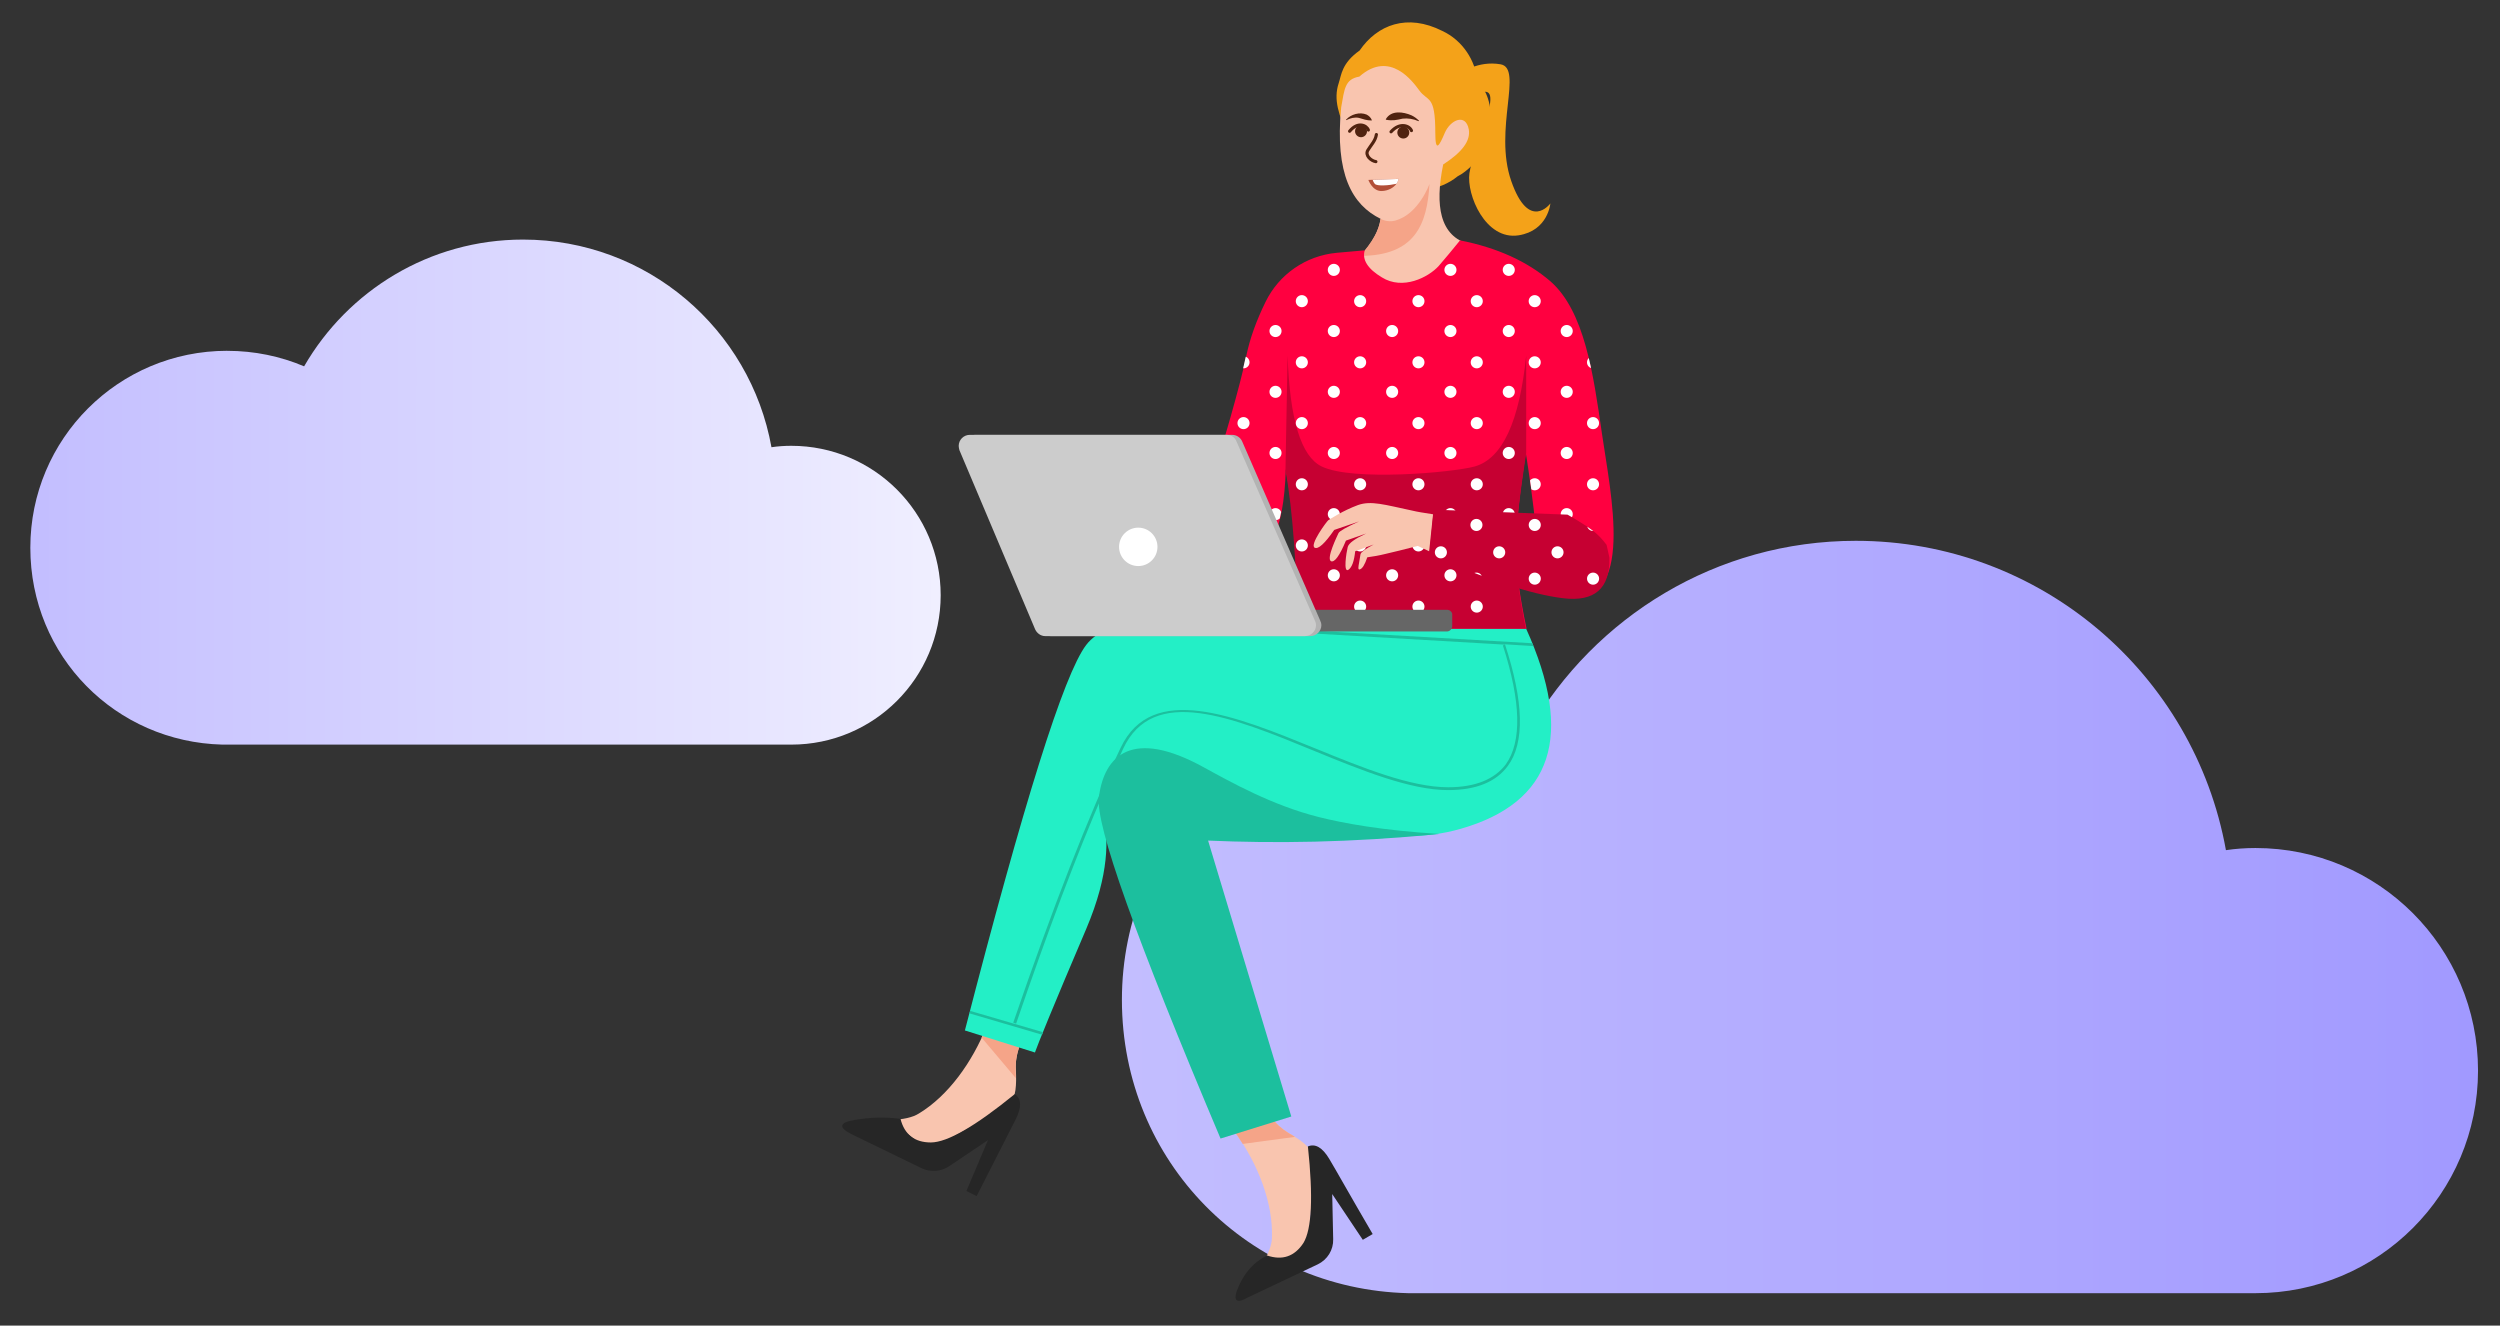 <?xml version="1.0" encoding="UTF-8"?> <svg xmlns="http://www.w3.org/2000/svg" xmlns:xlink="http://www.w3.org/1999/xlink" id="Layer_1" viewBox="0 0 703.11 372.82"><rect x="0" y="0" width="703.11" height="372.82" fill="#333333" stroke="none"/><defs><linearGradient id="Unbenannter_Verlauf_3" x1="8.53" y1="257.9" x2="389.93" y2="257.9" gradientTransform="translate(705.46) rotate(-180) scale(1 -1)" gradientUnits="userSpaceOnUse"><stop offset="0" stop-color="#a199ff"></stop><stop offset="1" stop-color="#c3beff"></stop></linearGradient><linearGradient id="Unbenannter_Verlauf_5" x1="440.9" y1="138.4" x2="696.93" y2="138.4" gradientTransform="translate(705.46) rotate(-180) scale(1 -1)" gradientUnits="userSpaceOnUse"><stop offset="0" stop-color="#f0efff"></stop><stop offset=".99" stop-color="#c3beff"></stop></linearGradient><clipPath id="clippath"><path d="M450.53,121.9c-2.4-16.7-4.9-34.4-14.5-42.8-6.4-5.6-14.9-9.4-25.4-11.6-2.1,2.6-4.1,5-6,7.2-2.9,3.2-10.1,6.9-16,3.2-4-2.4-5.6-5-4.8-7.6l-7.9.7c-8.6.8-16.2,6-20,13.8-2.7,5.3-4.5,10.4-5.5,15.2-1.8,8.6-6,23.2-12.5,44.1,0,4.6,1.6,8,4.8,10.2,6.8,4.6,12,3.6,15.2-2.7,2.1-4.2,3.3-10.7,3.6-19.6,2.3,12.2,3.5,27.1,3.5,44.8h64.2c-.8-4.2-1.5-8-2-11.4,4.6,1.4,8.7,2.3,12.2,2.7,6.8.8,11-1.2,12.5-6,4.3-9.6.3-28.6-1.4-40.2ZM431.33,143.1c0,.3.1.7.1,1l-4.5-.2c.5-4.6,1.2-10.1,2.2-16.5,1.1,7,1.9,12.3,2.2,15.7Z" style="fill:none;"></path></clipPath><clipPath id="clippath-1"><path d="M451.84,153.24c-1.2-1.6-2.5-3-4-4.1-1.5-1.1-3.8-2.6-7-4.4l-37.6-1.4-1.2,12.5c16,7.2,28.6,11.3,37.5,12.4,8.9,1.1,13.3-2.7,13.1-11.4l-.8-3.6Z" style="fill:none;"></path></clipPath><clipPath id="clippath-2"><path d="M451.84,153.24c-1.2-1.6-2.5-3-4-4.1-1.5-1.1-3.8-2.6-7-4.4l-37.6-1.4-1.2,12.5c16,7.2,28.6,11.3,37.5,12.4,8.9,1.1,13.3-2.7,13.1-11.4l-.8-3.6Z" style="fill:none;"></path></clipPath><clipPath id="clippath-3"><path d="M451.84,153.24c-1.2-1.6-2.5-3-4-4.1-1.5-1.1-3.8-2.6-7-4.4l-37.6-1.4-1.2,12.5c16,7.2,28.6,11.3,37.5,12.4,8.9,1.1,13.3-2.7,13.1-11.4l-.8-3.6Z" style="fill:none;"></path></clipPath><clipPath id="clippath-4"><path d="M350.91,141.73c-1.63-.34-3.19-.5-4.68-.37s-3.67.44-6.52,1.06l-21.53,19.42,6.91,8.37c13.16-4.18,22.58-8.45,28.14-12.57,5.56-4.12,5.68-8.84.3-14.11,0,0-2.62-1.79-2.62-1.79Z" style="fill:none;"></path></clipPath><clipPath id="clippath-5"><path d="M350.91,141.73c-1.63-.34-3.19-.5-4.68-.37s-3.67.44-6.52,1.06l-21.53,19.42,6.91,8.37c13.16-4.18,22.58-8.45,28.14-12.57,5.56-4.12,5.68-8.84.3-14.11,0,0-2.62-1.79-2.62-1.79Z" style="fill:none;"></path></clipPath><clipPath id="clippath-6"><path d="M350.91,141.73c-1.63-.34-3.19-.5-4.68-.37s-3.67.44-6.52,1.06l-21.53,19.42,6.91,8.37c13.16-4.18,22.58-8.45,28.14-12.57,5.56-4.12,5.68-8.84.3-14.11,0,0-2.62-1.79-2.62-1.79Z" style="fill:none;"></path></clipPath></defs><path d="M398.03,198.7c-45.6,0-82.5,36.9-82.5,82.5s35.8,81.4,80.5,82.5h238.3c34.6,0,62.6-28,62.6-62.6s-28-62.6-62.6-62.6c-2.8,0-5.6.2-8.3.6-8.9-49.5-52.1-87-104.1-87-39.2,0-73.4,21.4-91.7,53.1-9.9-4.2-20.8-6.5-32.2-6.5h0Z" style="fill:url(#Unbenannter_Verlauf_3);"></path><path d="M63.91,98.66c-30.61,0-55.38,24.77-55.38,55.38s24.03,54.64,54.04,55.38h159.97c23.23,0,42.02-18.8,42.02-42.02s-18.8-42.02-42.02-42.02c-1.88,0-3.76.13-5.57.4-5.97-33.23-34.97-58.4-69.88-58.4-26.31,0-49.27,14.37-61.56,35.65-6.65-2.82-13.96-4.36-21.62-4.36h0Z" style="fill:url(#Unbenannter_Verlauf_5);"></path><g id="woman-02-sitting"><g id="woman-02-sitting-2"><g id="foot"><path d="M261.02,323.51c14.03-7.49,21.6-11.79,22.89-13.01,1.91-1.76,1.97-5.61,1.81-9.45-.2-2.59.32-5.1,1.28-7.61l-9.52-4.8c-3.99,10-10.72,19.49-19.04,24.52-1.78,1.13-4.41,1.69-8.04,1.85l10.62,8.51Z" style="fill:#f9c5af; fill-rule:evenodd;"></path><path d="M285.63,301.09c-.06-2.33.28-4.52,1.15-6.99l-9.96-3.9c-.26.58-.48,1.03-.75,1.62l9.61,11.38c0-.67-.01-1.34-.06-2.1h0Z" style="fill:#f5a488; fill-rule:evenodd;"></path><path d="M261.81,321.31c-4.61,0-7.44-2.27-8.55-6.64-4.34-.59-8.63-.43-12.97.32-4.24.7-4.55,2.09-.91,3.94l19.84,9.64c2.51,1.19,5.42.94,7.69-.55l10.95-7.37-6.06,14.31,2.87,1.45c5.77-11.36,9.47-18.63,11.1-21.82,1.59-3.28,1.52-5.6-.37-6.88-11.11,9.03-18.9,13.56-23.6,13.6Z" style="fill:#262626; fill-rule:evenodd;"></path></g><g id="foot-2"><path d="M367.8,351.59c1.36-15.84,1.88-24.54,1.56-26.28-.43-2.56-3.63-4.71-6.94-6.66-2.27-1.34-4.09-3.15-5.67-5.32l-9.21,5.37c6.31,8.81,10.51,19.61,10.19,29.33-.02,2.11-.99,4.62-2.83,7.75,0,0,12.91-4.17,12.91-4.17Z" style="fill:#f9c5af; fill-rule:evenodd;"></path><path d="M357.27,313.98l-9.75,4.71c.36.44,1.65,2.49,1.99,3.03l14.69-1.98c-.57-.36-1.13-.72-1.8-1.09-1.98-1.21-3.73-2.8-5.14-4.66h0Z" style="fill:#f5a488; fill-rule:evenodd;"></path><path d="M367.84,322.43c1.52,14.24,1.08,23.24-1.24,27.12-2.52,3.86-5.96,5-10.23,3.55-3.71,1.82-6.33,4.76-8.06,8.81-1.72,3.94-.72,4.95,2.81,2.91l19.47-9.22c2.75-1.32,4.45-4.06,4.36-7.08l-.27-12.7,8.6,12.87,2.78-1.62c-6.39-10.93-10.37-18.08-12.25-21.2-1.88-3.11-3.87-4.33-5.97-3.44h0Z" style="fill:#262626; fill-rule:evenodd;"></path></g><g id="legs"><path d="M363.17,176.71c-32.2-5.2-51.4-3.6-57.7,4.7s-17.6,44.5-34.1,108.4l19.7,6.2c.6-1.8,5.3-13.4,14.4-34.7,13.6-32-3.3-36.8,10.8-46.7,14.1-9.9,55.6,29.7,94.5,18.5,25.9-7.4,32.1-26.2,18.4-56.4h-66Z" style="fill:#23efc6; fill-rule:evenodd;"></path><path d="M284.97,287.61c11-32.1,21.1-58.1,30.2-77.3,8.8-18.6,32.2-9,54.8.2,13.2,5.4,26.8,10.9,37.3,10.9,7.6,0,13-2.2,16.2-6.4,4.6-6.4,4.3-17.6-.8-33.5l.7-.2-60.2-3.5v-.8l67.8,3.9c.1.3.2.5.3.8l-8-.5c5.3,16.2,5.6,27.7.8,34.2-3.3,4.5-8.9,6.8-16.8,6.8-10.7,0-24.4-5.6-37.6-11-23.3-9.6-45.4-18.6-53.8-.6-1.1,2.4-2.2,4.8-3.4,7.4-1.3,1.6-1.9,3.2-2.1,4.9-7.6,17.5-15.8,39.3-24.6,65,0,0-.8-.3-.8-.3ZM293.07,291.01l-20.4-6c.1-.2.1-.5.2-.7l20.5,6c-.1.2-.2.4-.3.7Z" style="fill:#1cbf9e;"></path><path d="M370.97,229.81c-13.2-3.3-24.9-9.9-32.4-14-20.1-11.1-28-3.4-29.5,8.3-1.1,7.8,10.4,39.8,34.2,96.1l19.9-6.2-23.4-77.6c18.6.8,39.76.63,65.06-1.87-16.3-1-27.06-3.03-33.86-4.73Z" style="fill:#1cbf9e; fill-rule:evenodd;"></path></g><g id="woman-03-standing-pinting"><path d="M378.61,44.79c.05.15,1.28,2.33,3.7,6.52,0,0,17.47,6.58,27.62-1.71,5.57-2.81,12.08-12.51,9.18-16.69.4-5.07-2.29-9.01-3.68-10.35-.43-5.37-4-11.18-9.79-13.86-9.87-4.98-18.27-1.76-23.25,5.5-5.06,3.58-5.12,6.86-5.88,9.15-1.57,4.75.03,8.89,2.7,15.32,0,.77-2.34.55-.6,6.11Z" style="fill:#f4a219; fill-rule:evenodd;"></path><g id="heat"><path d="M382.29,21.56c8.66-7.66,15.15,1.56,16.81,3.78,2.44,3.44,4.58,1.04,4.57,12.05,0,5.68,1.11,3.66,2.66,0,1.55-3.66,5.87-5.65,6.76-1,.55,3.21-1.88,6.43-7.2,9.86-1.25,6.06-1.37,10.92-.37,14.58,1.12,4.1,3.65,6.69,7.58,7.81-2.11,2.66,2.26,13.88-5.6,19.08-11.97,7.87-34.84-6.01-27.42-13.1,4.88-4.65,7.65-8.98,8.2-13.08-7.97-3.92-12.92-12.5-11.08-31.36.93-5.25,1.07-7.93,5.1-8.63Z" style="fill:#f9c5af; fill-rule:evenodd;"></path><path d="M382.51,71.97c3.44-3.88,5.32-7.09,5.76-10.42,0,0,1.92,1.1,4.11.5,6.67-1.83,9.66-10.33,9.66-10.33-.66,11.25-3.96,20.25-19.54,20.25Z" style="fill:#f5a488; fill-rule:evenodd;"></path></g><path d="M410.91,20.59s4.62-3.61,11.1-2.51c6.48,1.1-2.01,18.38,3.01,32.81,5.01,14.43,11.01,6.33,11.01,6.33,0,0-.63,7.65-8.93,8.96-9.29,1.47-14.71-11.4-13.83-17.49,1.1-7.7,11.1-26.63,2.3-22.23l-4.65-5.87Z" style="fill:#f4a219; fill-rule:evenodd;"></path></g><circle cx="394.67" cy="37.28" r="1.68" style="fill:#502310;"></circle><path d="M396.96,36.73c-.53-1.34-3.23-2.48-5.74.34" style="fill:none; stroke:#502310; stroke-linecap:round; stroke-miterlimit:10; stroke-width:.89px;"></path><path d="M389.76,33.5c1.53-2.58,4.9-2.07,7.22-1.06.78.36,1.47.89,2.06,1.46.04.04.04.1,0,.15-.03.03-.07.04-.11.02-1.44-.63-2.95-.88-4.48-.7-1.6.38-2.84.65-4.6.31-.09,0-.14-.11-.09-.18h0Z" style="fill:#502310;"></path><circle cx="382.78" cy="36.91" r="1.68" style="fill:#502310;"></circle><path d="M384.84,36.57c-.49-1.34-2.97-2.48-5.27.34" style="fill:none; stroke:#502310; stroke-linecap:round; stroke-miterlimit:10; stroke-width:.89px;"></path><path d="M385.73,33.89c-1.39-.02-2.33-.37-3.56-.74-1.2-.24-2.41.08-3.51.63-.07.04-.15-.07-.09-.12,1.36-1.52,3.84-2.24,5.77-1.44.63.34,1.19.82,1.48,1.55.03.06-.03.13-.09.12h0Z" style="fill:#502310;"></path><path d="M387.1,37.84c-.24,1.71-1.5,2.93-2.4,4.41s.95,3.03,2.26,3.21" style="fill:none; stroke:#502310; stroke-linecap:round; stroke-miterlimit:10; stroke-width:.89px;"></path><path d="M388.62,53.73c1.79-.06,3.33-.92,4.13-2.05.31-.43.51-.9.59-1.37-2.57.11-5.62.2-7.29.25-.63.02-1.06.03-1.21.04,0,0,1.13,3.22,3.78,3.13Z" style="fill:#b24f38;"></path><path d="M386.66,51.71c.61.71,4.03.45,6.09-.02.31-.43.51-.9.59-1.37-2.57.11-5.62.2-7.29.25.12.4.33.82.61,1.15Z" style="fill:#fff;"></path><g id="shirt"><path d="M436.03,79.1c9.6,8.4,12.1,26.1,14.5,42.8,2.4,16.7,9.6,48.9-10,45.8-3.1-.5-1.4.2-3.3-1.4-2.2-1.9.9-6.5-4.5-9.5-.2-.1,7.4-1.6,7.3-1.7-4.1-2.1-6.8-2.8-8.1-2.1,0-3.2-.2-6.5-.6-9.9-.4-3.4-1.1-8.7-2.2-15.7-1.9,12.3-2.8,21.3-2.8,26.9s1,13.1,3,22.5h-64.2c0-17.7-1.2-32.6-3.5-44.8-.3,8.9-1.5,15.4-3.6,19.6-3.2,6.3-8.4,7.3-15.2,2.7-3.2-2.2-4.8-5.6-4.8-10.2,6.5-20.9,10.7-35.5,12.5-44.1,1-4.8,2.8-9.8,5.4-15.1,3.8-7.8,11.4-13,20-13.8l7.9-.7c-.8,2.6.8,5.2,4.8,7.6,5.9,3.7,13.1,0,16-3.2,1.9-2.2,3.9-4.6,6-7.2,10.6,2.1,19,6,25.4,11.5Z" style="fill:#ff0040; fill-rule:evenodd;"></path><path d="M429.13,176.8c-1.9-9.4-2.8-16.9-2.8-22.5s1-14.6,2.9-26.9v-27.4c-1.9,18.6-6.7,29-14.5,31.2-6.2,1.7-34.3,4.2-43,0-5.8-2.8-9-13.2-9.6-31.2l-.6,32.3c2.1,11.2,3.2,28.6,3.4,44.4,0,0,64.2.1,64.2.1Z" style="fill:#c60032; fill-rule:evenodd;"></path></g><g style="clip-path:url(#clippath);"><circle cx="342.33" cy="75.9" r="1.7" style="fill:#fff;"></circle><circle cx="358.73" cy="75.9" r="1.7" style="fill:#fff;"></circle><circle cx="375.13" cy="75.9" r="1.7" style="fill:#fff;"></circle><path d="M389.83,75.9c0,.94.76,1.7,1.7,1.7s1.7-.76,1.7-1.7c0-.94-.76-1.7-1.7-1.7s-1.7.76-1.7,1.7Z" style="fill:#fff; fill-rule:evenodd;"></path><path d="M406.23,75.9c0,.94.76,1.7,1.7,1.7s1.7-.76,1.7-1.7c0-.94-.76-1.7-1.7-1.7s-1.7.76-1.7,1.7Z" style="fill:#fff; fill-rule:evenodd;"></path><circle cx="424.33" cy="75.9" r="1.7" style="fill:#fff;"></circle><circle cx="440.63" cy="75.9" r="1.7" style="fill:#fff;"></circle><path d="M455.33,75.9c0,.94.76,1.7,1.7,1.7s1.7-.76,1.7-1.7-.76-1.7-1.7-1.7-1.7.76-1.7,1.7Z" style="fill:#fff; fill-rule:evenodd;"></path><circle cx="333.33" cy="84.7" r="1.7" style="fill:#fff;"></circle><circle cx="349.73" cy="84.7" r="1.7" style="fill:#fff;"></circle><circle cx="366.13" cy="84.7" r="1.7" style="fill:#fff;"></circle><path d="M380.83,84.7c0,.94.76,1.7,1.7,1.7s1.7-.76,1.7-1.7-.76-1.7-1.7-1.7-1.7.76-1.7,1.7Z" style="fill:#fff; fill-rule:evenodd;"></path><path d="M397.23,84.7c0,.94.76,1.7,1.7,1.7s1.7-.76,1.7-1.7-.76-1.7-1.7-1.7-1.7.76-1.7,1.7Z" style="fill:#fff; fill-rule:evenodd;"></path><path d="M413.63,84.7c0,.94.76,1.7,1.7,1.7s1.7-.76,1.7-1.7-.76-1.7-1.7-1.7-1.7.76-1.7,1.7Z" style="fill:#fff; fill-rule:evenodd;"></path><path d="M429.93,84.7c0,.94.76,1.7,1.7,1.7s1.7-.76,1.7-1.7-.76-1.7-1.7-1.7-1.7.76-1.7,1.7Z" style="fill:#fff; fill-rule:evenodd;"></path><path d="M446.33,84.7c0,.94.76,1.7,1.7,1.7s1.7-.76,1.7-1.7-.76-1.7-1.7-1.7-1.7.76-1.7,1.7Z" style="fill:#fff; fill-rule:evenodd;"></path><circle cx="342.33" cy="93.1" r="1.7" style="fill:#fff;"></circle><circle cx="358.73" cy="93.1" r="1.7" style="fill:#fff;"></circle><circle cx="375.13" cy="93.1" r="1.7" style="fill:#fff;"></circle><path d="M389.83,93.1c0,.94.76,1.7,1.7,1.7s1.7-.76,1.7-1.7-.76-1.7-1.7-1.7-1.7.76-1.7,1.7Z" style="fill:#fff; fill-rule:evenodd;"></path><circle cx="407.93" cy="93.1" r="1.7" style="fill:#fff;"></circle><circle cx="424.33" cy="93.1" r="1.7" style="fill:#fff;"></circle><path d="M438.93,93.1c0,.94.76,1.7,1.7,1.7s1.7-.76,1.7-1.7-.76-1.7-1.7-1.7-1.7.76-1.7,1.7Z" style="fill:#fff; fill-rule:evenodd;"></path><path d="M455.33,93.1c0,.94.76,1.7,1.7,1.7s1.7-.76,1.7-1.7-.76-1.7-1.7-1.7-1.7.76-1.7,1.7Z" style="fill:#fff; fill-rule:evenodd;"></path><circle cx="333.33" cy="101.9" r="1.7" style="fill:#fff;"></circle><circle cx="349.73" cy="101.9" r="1.7" style="fill:#fff;"></circle><circle cx="366.13" cy="101.9" r="1.7" style="fill:#fff;"></circle><path d="M380.83,101.9c0,.94.76,1.7,1.7,1.7s1.7-.76,1.7-1.7-.76-1.7-1.7-1.7-1.7.76-1.7,1.7Z" style="fill:#fff; fill-rule:evenodd;"></path><path d="M397.23,101.9c0,.94.76,1.7,1.7,1.7s1.7-.76,1.7-1.7-.76-1.7-1.7-1.7-1.7.76-1.7,1.7Z" style="fill:#fff; fill-rule:evenodd;"></path><circle cx="415.33" cy="101.9" r="1.7" style="fill:#fff;"></circle><path d="M429.93,101.9c0,.94.76,1.7,1.7,1.7s1.7-.76,1.7-1.7-.76-1.7-1.7-1.7-1.7.76-1.7,1.7Z" style="fill:#fff; fill-rule:evenodd;"></path><path d="M446.33,101.9c0,.94.76,1.7,1.7,1.7s1.7-.76,1.7-1.7c0-.94-.76-1.7-1.7-1.7s-1.7.76-1.7,1.7Z" style="fill:#fff; fill-rule:evenodd;"></path><circle cx="342.33" cy="110.2" r="1.7" style="fill:#fff;"></circle><circle cx="358.73" cy="110.2" r="1.7" style="fill:#fff;"></circle><circle cx="375.13" cy="110.2" r="1.7" style="fill:#fff;"></circle><path d="M389.83,110.2c0,.94.76,1.7,1.7,1.7s1.7-.76,1.7-1.7-.76-1.7-1.7-1.7-1.7.76-1.7,1.7Z" style="fill:#fff; fill-rule:evenodd;"></path><circle cx="407.93" cy="110.2" r="1.7" style="fill:#fff;"></circle><circle cx="424.33" cy="110.2" r="1.7" style="fill:#fff;"></circle><path d="M438.93,110.2c0,.94.76,1.7,1.7,1.7s1.7-.76,1.7-1.7-.76-1.7-1.7-1.7-1.7.76-1.7,1.7Z" style="fill:#fff; fill-rule:evenodd;"></path><path d="M455.33,110.2c0,.94.76,1.7,1.7,1.7s1.7-.76,1.7-1.7-.76-1.7-1.7-1.7-1.7.76-1.7,1.7Z" style="fill:#fff; fill-rule:evenodd;"></path><circle cx="333.33" cy="119" r="1.7" style="fill:#fff;"></circle><circle cx="349.73" cy="119" r="1.7" style="fill:#fff;"></circle><circle cx="366.13" cy="119" r="1.7" style="fill:#fff;"></circle><path d="M380.83,119c0,.94.76,1.7,1.7,1.7s1.7-.76,1.7-1.7c0-.94-.76-1.7-1.7-1.7s-1.7.76-1.7,1.7Z" style="fill:#fff; fill-rule:evenodd;"></path><path d="M397.23,119c0,.94.76,1.7,1.7,1.7s1.7-.76,1.7-1.7c0-.94-.76-1.7-1.7-1.7s-1.7.76-1.7,1.7Z" style="fill:#fff; fill-rule:evenodd;"></path><circle cx="415.33" cy="119" r="1.7" style="fill:#fff;"></circle><path d="M429.93,119c0,.94.76,1.7,1.7,1.7s1.7-.76,1.7-1.7c0-.94-.76-1.7-1.7-1.7s-1.7.76-1.7,1.7Z" style="fill:#fff; fill-rule:evenodd;"></path><path d="M446.33,119c0,.94.76,1.7,1.7,1.7s1.7-.76,1.7-1.7c0-.94-.76-1.7-1.7-1.7s-1.7.76-1.7,1.7Z" style="fill:#fff; fill-rule:evenodd;"></path><circle cx="342.33" cy="127.4" r="1.7" style="fill:#fff;"></circle><circle cx="358.73" cy="127.4" r="1.7" style="fill:#fff;"></circle><circle cx="375.13" cy="127.4" r="1.7" style="fill:#fff;"></circle><circle cx="391.53" cy="127.4" r="1.7" style="fill:#fff;"></circle><path d="M406.23,127.4c0,.94.76,1.7,1.7,1.7s1.7-.76,1.7-1.7c0-.94-.76-1.7-1.7-1.7s-1.7.76-1.7,1.7Z" style="fill:#fff; fill-rule:evenodd;"></path><circle cx="424.33" cy="127.4" r="1.7" style="fill:#fff;"></circle><path d="M438.93,127.4c0,.94.76,1.7,1.7,1.7s1.7-.76,1.7-1.7-.76-1.7-1.7-1.7-1.7.76-1.7,1.7Z" style="fill:#fff; fill-rule:evenodd;"></path><path d="M455.33,127.4c0,.94.76,1.7,1.7,1.7s1.7-.76,1.7-1.7-.76-1.7-1.7-1.7-1.7.76-1.7,1.7Z" style="fill:#fff; fill-rule:evenodd;"></path><circle cx="333.33" cy="136.2" r="1.7" style="fill:#fff;"></circle><circle cx="349.73" cy="136.2" r="1.7" style="fill:#fff;"></circle><circle cx="366.13" cy="136.2" r="1.7" style="fill:#fff;"></circle><path d="M380.83,136.2c0,.94.76,1.7,1.7,1.7s1.7-.76,1.7-1.7-.76-1.7-1.7-1.7-1.7.76-1.7,1.7Z" style="fill:#fff; fill-rule:evenodd;"></path><path d="M397.23,136.2c0,.94.76,1.7,1.7,1.7s1.7-.76,1.7-1.7-.76-1.7-1.7-1.7-1.7.76-1.7,1.7Z" style="fill:#fff; fill-rule:evenodd;"></path><path d="M413.63,136.2c0,.94.76,1.7,1.7,1.7s1.7-.76,1.7-1.7-.76-1.7-1.7-1.7-1.7.76-1.7,1.7Z" style="fill:#fff; fill-rule:evenodd;"></path><path d="M429.93,136.2c0,.94.76,1.7,1.7,1.7s1.7-.76,1.7-1.7-.76-1.7-1.7-1.7-1.7.76-1.7,1.7Z" style="fill:#fff; fill-rule:evenodd;"></path><path d="M446.33,136.2c0,.94.76,1.7,1.7,1.7s1.7-.76,1.7-1.7-.76-1.7-1.7-1.7-1.7.76-1.7,1.7Z" style="fill:#fff; fill-rule:evenodd;"></path><circle cx="342.33" cy="144.6" r="1.7" style="fill:#fff;"></circle><circle cx="358.73" cy="144.6" r="1.7" style="fill:#fff;"></circle><circle cx="375.13" cy="144.6" r="1.7" style="fill:#fff;"></circle><path d="M389.83,144.6c0,.94.76,1.7,1.7,1.7s1.7-.76,1.7-1.7-.76-1.7-1.7-1.7-1.7.76-1.7,1.7Z" style="fill:#fff; fill-rule:evenodd;"></path><path d="M406.23,144.6c0,.94.76,1.7,1.7,1.7s1.7-.76,1.7-1.7-.76-1.7-1.7-1.7-1.7.76-1.7,1.7Z" style="fill:#fff; fill-rule:evenodd;"></path><circle cx="424.33" cy="144.6" r="1.7" style="fill:#fff;"></circle><path d="M438.93,144.6c0,.94.76,1.7,1.7,1.7s1.7-.76,1.7-1.7-.76-1.7-1.7-1.7-1.7.76-1.7,1.7Z" style="fill:#fff; fill-rule:evenodd;"></path><path d="M455.33,144.6c0,.94.76,1.7,1.7,1.7s1.7-.76,1.7-1.7-.76-1.7-1.7-1.7-1.7.76-1.7,1.7Z" style="fill:#fff; fill-rule:evenodd;"></path><path d="M331.63,153.4c0,.94.76,1.7,1.7,1.7s1.7-.76,1.7-1.7-.76-1.7-1.7-1.7-1.7.76-1.7,1.7Z" style="fill:#fff; fill-rule:evenodd;"></path><circle cx="349.73" cy="153.4" r="1.7" style="fill:#fff;"></circle><circle cx="366.13" cy="153.4" r="1.7" style="fill:#fff;"></circle><path d="M380.83,153.4c0,.94.76,1.7,1.7,1.7s1.7-.76,1.7-1.7-.76-1.7-1.7-1.7-1.7.76-1.7,1.7Z" style="fill:#fff; fill-rule:evenodd;"></path><path d="M397.23,153.4c0,.94.76,1.7,1.7,1.7s1.7-.76,1.7-1.7-.76-1.7-1.7-1.7-1.7.76-1.7,1.7Z" style="fill:#fff; fill-rule:evenodd;"></path><circle cx="415.33" cy="153.4" r="1.7" style="fill:#fff;"></circle><path d="M429.93,153.4c0,.94.76,1.7,1.7,1.7s1.7-.76,1.7-1.7c0-.94-.76-1.7-1.7-1.7s-1.7.76-1.7,1.7Z" style="fill:#fff; fill-rule:evenodd;"></path><path d="M446.33,153.4c0,.94.76,1.7,1.7,1.7s1.7-.76,1.7-1.7c0-.94-.76-1.7-1.7-1.7s-1.7.76-1.7,1.7Z" style="fill:#fff; fill-rule:evenodd;"></path><circle cx="342.33" cy="161.8" r="1.7" style="fill:#fff;"></circle><circle cx="358.73" cy="161.8" r="1.7" style="fill:#fff;"></circle><path d="M373.43,161.8c0,.94.76,1.7,1.7,1.7s1.7-.76,1.7-1.7-.76-1.7-1.7-1.7-1.7.76-1.7,1.7Z" style="fill:#fff; fill-rule:evenodd;"></path><path d="M389.83,161.8c0,.94.76,1.7,1.7,1.7s1.7-.76,1.7-1.7-.76-1.7-1.7-1.7-1.7.76-1.7,1.7Z" style="fill:#fff; fill-rule:evenodd;"></path><path d="M406.23,161.8c0,.94.76,1.7,1.7,1.7s1.7-.76,1.7-1.7-.76-1.7-1.7-1.7-1.7.76-1.7,1.7Z" style="fill:#fff; fill-rule:evenodd;"></path><circle cx="424.33" cy="161.8" r="1.7" style="fill:#fff;"></circle><path d="M438.93,161.8c0,.94.76,1.7,1.7,1.7s1.7-.76,1.7-1.7-.76-1.7-1.7-1.7-1.7.76-1.7,1.7Z" style="fill:#fff; fill-rule:evenodd;"></path><path d="M455.33,161.8c0,.94.76,1.7,1.7,1.7s1.7-.76,1.7-1.7-.76-1.7-1.7-1.7-1.7.76-1.7,1.7Z" style="fill:#fff; fill-rule:evenodd;"></path><circle cx="333.33" cy="170.6" r="1.7" style="fill:#fff;"></circle><circle cx="349.73" cy="170.6" r="1.7" style="fill:#fff;"></circle><circle cx="366.13" cy="170.6" r="1.7" style="fill:#fff;"></circle><path d="M380.83,170.6c0,.94.76,1.7,1.7,1.7s1.7-.76,1.7-1.7-.76-1.7-1.7-1.7-1.7.76-1.7,1.7Z" style="fill:#fff; fill-rule:evenodd;"></path><path d="M397.23,170.6c0,.94.76,1.7,1.7,1.7s1.7-.76,1.7-1.7-.76-1.7-1.7-1.7-1.7.76-1.7,1.7Z" style="fill:#fff; fill-rule:evenodd;"></path><circle cx="415.33" cy="170.6" r="1.7" style="fill:#fff;"></circle><path d="M429.93,170.6c0,.94.76,1.7,1.7,1.7s1.7-.76,1.7-1.7-.76-1.7-1.7-1.7-1.7.76-1.7,1.7Z" style="fill:#fff; fill-rule:evenodd;"></path><path d="M446.33,170.6c0,.94.76,1.7,1.7,1.7s1.7-.76,1.7-1.7-.76-1.7-1.7-1.7-1.7.76-1.7,1.7Z" style="fill:#fff; fill-rule:evenodd;"></path></g><g id="arm"><path d="M389.84,155.74c1.9-.4,4.9-1.2,8.9-2.2l3.2,1.5,1.1-10.4c-2.6-.4-4.5-.7-5.7-1-8-1.7-11.7-2.9-15.4-1.6-4.1,1.5-8,4-8.4,4.3s-5.3,6.9-3.8,7.7c1,.5,2.8-1.1,5.5-5l7-2.4c-3.5,1.6-5.5,2.7-5.8,3.3-.4.9-3.5,7.2-2.1,7.9,1,.4,2.4-1.5,4.2-5.8l5.7-2c-3.2,1.5-4.9,2.7-5.2,3.8-.4,1.6-1.3,7.4.2,6.4,1-.7,1.6-2.4,1.9-5.2l5.2-1.9c-2.3,1.2-3.5,2.1-3.7,2.7-.1.4-.2,1.4-.4,2.4-.2,1.1-.4,2.1.2,1.9.7-.2,1.4-1.3,2.1-3.4,1.5-.2,3.3-.5,5.3-1Z" style="fill:#f9c5af; fill-rule:evenodd;"></path><path d="M451.84,153.24c-1.2-1.6-2.5-3-4-4.1s-3.8-2.6-7-4.4l-37.6-1.4-1.2,12.5c16,7.2,28.6,11.3,37.5,12.4s13.3-2.7,13.1-11.4l-.8-3.6Z" style="fill:#c60032; fill-rule:evenodd;"></path><g style="clip-path:url(#clippath-1);"><path d="M387.24,155.34c0,.94.76,1.7,1.7,1.7s1.7-.76,1.7-1.7-.76-1.7-1.7-1.7-1.7.76-1.7,1.7Z" style="fill:#fff; fill-rule:evenodd;"></path><path d="M403.54,155.34c0,.94.76,1.7,1.7,1.7s1.7-.76,1.7-1.7-.76-1.7-1.7-1.7-1.7.76-1.7,1.7Z" style="fill:#fff; fill-rule:evenodd;"></path><path d="M419.94,155.34c0,.94.76,1.7,1.7,1.7s1.7-.76,1.7-1.7-.76-1.7-1.7-1.7-1.7.76-1.7,1.7Z" style="fill:#fff; fill-rule:evenodd;"></path><circle cx="438.04" cy="155.34" r="1.7" style="fill:#fff;"></circle><circle cx="454.44" cy="155.34" r="1.7" style="fill:#fff;"></circle></g><g style="clip-path:url(#clippath-2);"><path d="M397.24,147.64c0,.94.76,1.7,1.7,1.7s1.7-.76,1.7-1.7-.76-1.7-1.7-1.7-1.7.76-1.7,1.7Z" style="fill:#fff; fill-rule:evenodd;"></path><path d="M413.54,147.64c0,.94.76,1.7,1.7,1.7s1.7-.76,1.7-1.7-.76-1.7-1.7-1.7-1.7.76-1.7,1.7Z" style="fill:#fff; fill-rule:evenodd;"></path><circle cx="431.64" cy="147.64" r="1.7" style="fill:#fff;"></circle><circle cx="448.04" cy="147.64" r="1.7" style="fill:#fff;"></circle><circle cx="464.44" cy="147.64" r="1.7" style="fill:#fff;"></circle></g><g style="clip-path:url(#clippath-3);"><path d="M397.24,162.74c0,.94.76,1.7,1.7,1.7s1.7-.76,1.7-1.7-.76-1.7-1.7-1.7-1.7.76-1.7,1.7Z" style="fill:#fff; fill-rule:evenodd;"></path><path d="M413.54,162.74c0,.94.76,1.7,1.7,1.7s1.7-.76,1.7-1.7-.76-1.7-1.7-1.7-1.7.76-1.7,1.7Z" style="fill:#fff; fill-rule:evenodd;"></path><circle cx="431.64" cy="162.74" r="1.7" style="fill:#fff;"></circle><circle cx="448.04" cy="162.74" r="1.7" style="fill:#fff;"></circle><circle cx="464.44" cy="162.74" r="1.7" style="fill:#fff;"></circle></g></g><g id="arm-2"><path d="M350.91,141.73c-1.63-.34-3.19-.5-4.68-.37s-3.67.44-6.52,1.06l-21.53,19.42,6.91,8.37c13.16-4.18,22.58-8.45,28.14-12.57s5.68-8.84.3-14.11l-2.62-1.79Z" style="fill:#c60032; fill-rule:evenodd;"></path><g style="clip-path:url(#clippath-4);"><ellipse cx="317.58" cy="176.95" rx="1.31" ry="1.47" transform="translate(-33.07 272.94) rotate(-44.44)" style="fill:#fff;"></ellipse><ellipse cx="326.55" cy="168.16" rx="1.31" ry="1.47" transform="translate(-24.35 276.7) rotate(-44.44)" style="fill:#fff;"></ellipse><ellipse cx="335.57" cy="159.31" rx="1.31" ry="1.47" transform="translate(-15.58 280.49) rotate(-44.44)" style="fill:#fff;"></ellipse><ellipse cx="344.59" cy="150.47" rx="1.31" ry="1.47" transform="translate(-6.8 284.28) rotate(-44.44)" style="fill:#fff;"></ellipse><ellipse cx="353.61" cy="141.62" rx="1.31" ry="1.47" transform="translate(1.97 288.06) rotate(-44.44)" style="fill:#fff;"></ellipse></g><g style="clip-path:url(#clippath-5);"><ellipse cx="318.42" cy="166.8" rx="1.31" ry="1.47" transform="translate(-25.72 270.62) rotate(-44.44)" style="fill:#fff;"></ellipse><ellipse cx="327.38" cy="158.01" rx="1.31" ry="1.47" transform="translate(-17 274.39) rotate(-44.44)" style="fill:#fff;"></ellipse><ellipse cx="336.41" cy="149.16" rx="1.31" ry="1.47" transform="translate(-8.23 278.17) rotate(-44.44)" style="fill:#fff;"></ellipse><ellipse cx="345.43" cy="140.32" rx="1.31" ry="1.47" transform="translate(.54 281.96) rotate(-44.44)" style="fill:#fff;"></ellipse><ellipse cx="354.45" cy="131.47" rx="1.31" ry="1.47" transform="translate(9.32 285.75) rotate(-44.44)" style="fill:#fff;"></ellipse></g><g style="clip-path:url(#clippath-6);"><ellipse cx="327.56" cy="176.13" rx="1.31" ry="1.47" transform="translate(-29.64 279.69) rotate(-44.44)" style="fill:#fff;"></ellipse><ellipse cx="336.53" cy="167.34" rx="1.31" ry="1.47" transform="translate(-20.92 283.46) rotate(-44.44)" style="fill:#fff;"></ellipse><ellipse cx="345.55" cy="158.49" rx="1.31" ry="1.47" transform="translate(-12.15 287.24) rotate(-44.44)" style="fill:#fff;"></ellipse><ellipse cx="354.57" cy="149.64" rx="1.31" ry="1.47" transform="translate(-3.37 291.03) rotate(-44.44)" style="fill:#fff;"></ellipse><ellipse cx="363.6" cy="140.8" rx="1.31" ry="1.47" transform="translate(5.4 294.82) rotate(-44.44)" style="fill:#fff;"></ellipse></g></g></g></g><g id="laptop"><path d="M408.43,173v3.1c0,.8-.7,1.5-1.5,1.5h-46.1v-6.1h46.1c.9,0,1.6.7,1.5,1.5Z" style="fill:#666; fill-rule:evenodd;"></path><path d="M349.33,124.1l22,50.5c.2.4.3.8.3,1.2,0,1.7-1.4,3.1-3.1,3.1h-73.1c-1.2,0-2.3-.8-2.8-1.9l-21.3-50.4c-.1-.4-.2-.8-.2-1.2,0-1.7,1.4-3.1,3.1-3.1h72.3c1.2,0,2.3.7,2.8,1.8Z" style="fill:#b3b3b3; fill-rule:evenodd;"></path><path d="M347.73,124.1l22.1,50.5c.2.4.3.8.3,1.2,0,1.7-1.4,3.1-3.1,3.1h-73.1c-1.2,0-2.3-.8-2.8-1.9l-21.3-50.4c-.1-.4-.2-.8-.2-1.2,0-1.7,1.4-3.1,3.1-3.1h72.3c1.2,0,2.3.7,2.7,1.8Z" style="fill:#ccc; fill-rule:evenodd;"></path><circle cx="320.13" cy="153.8" r="5.4" style="fill:#fff;"></circle></g></svg> 